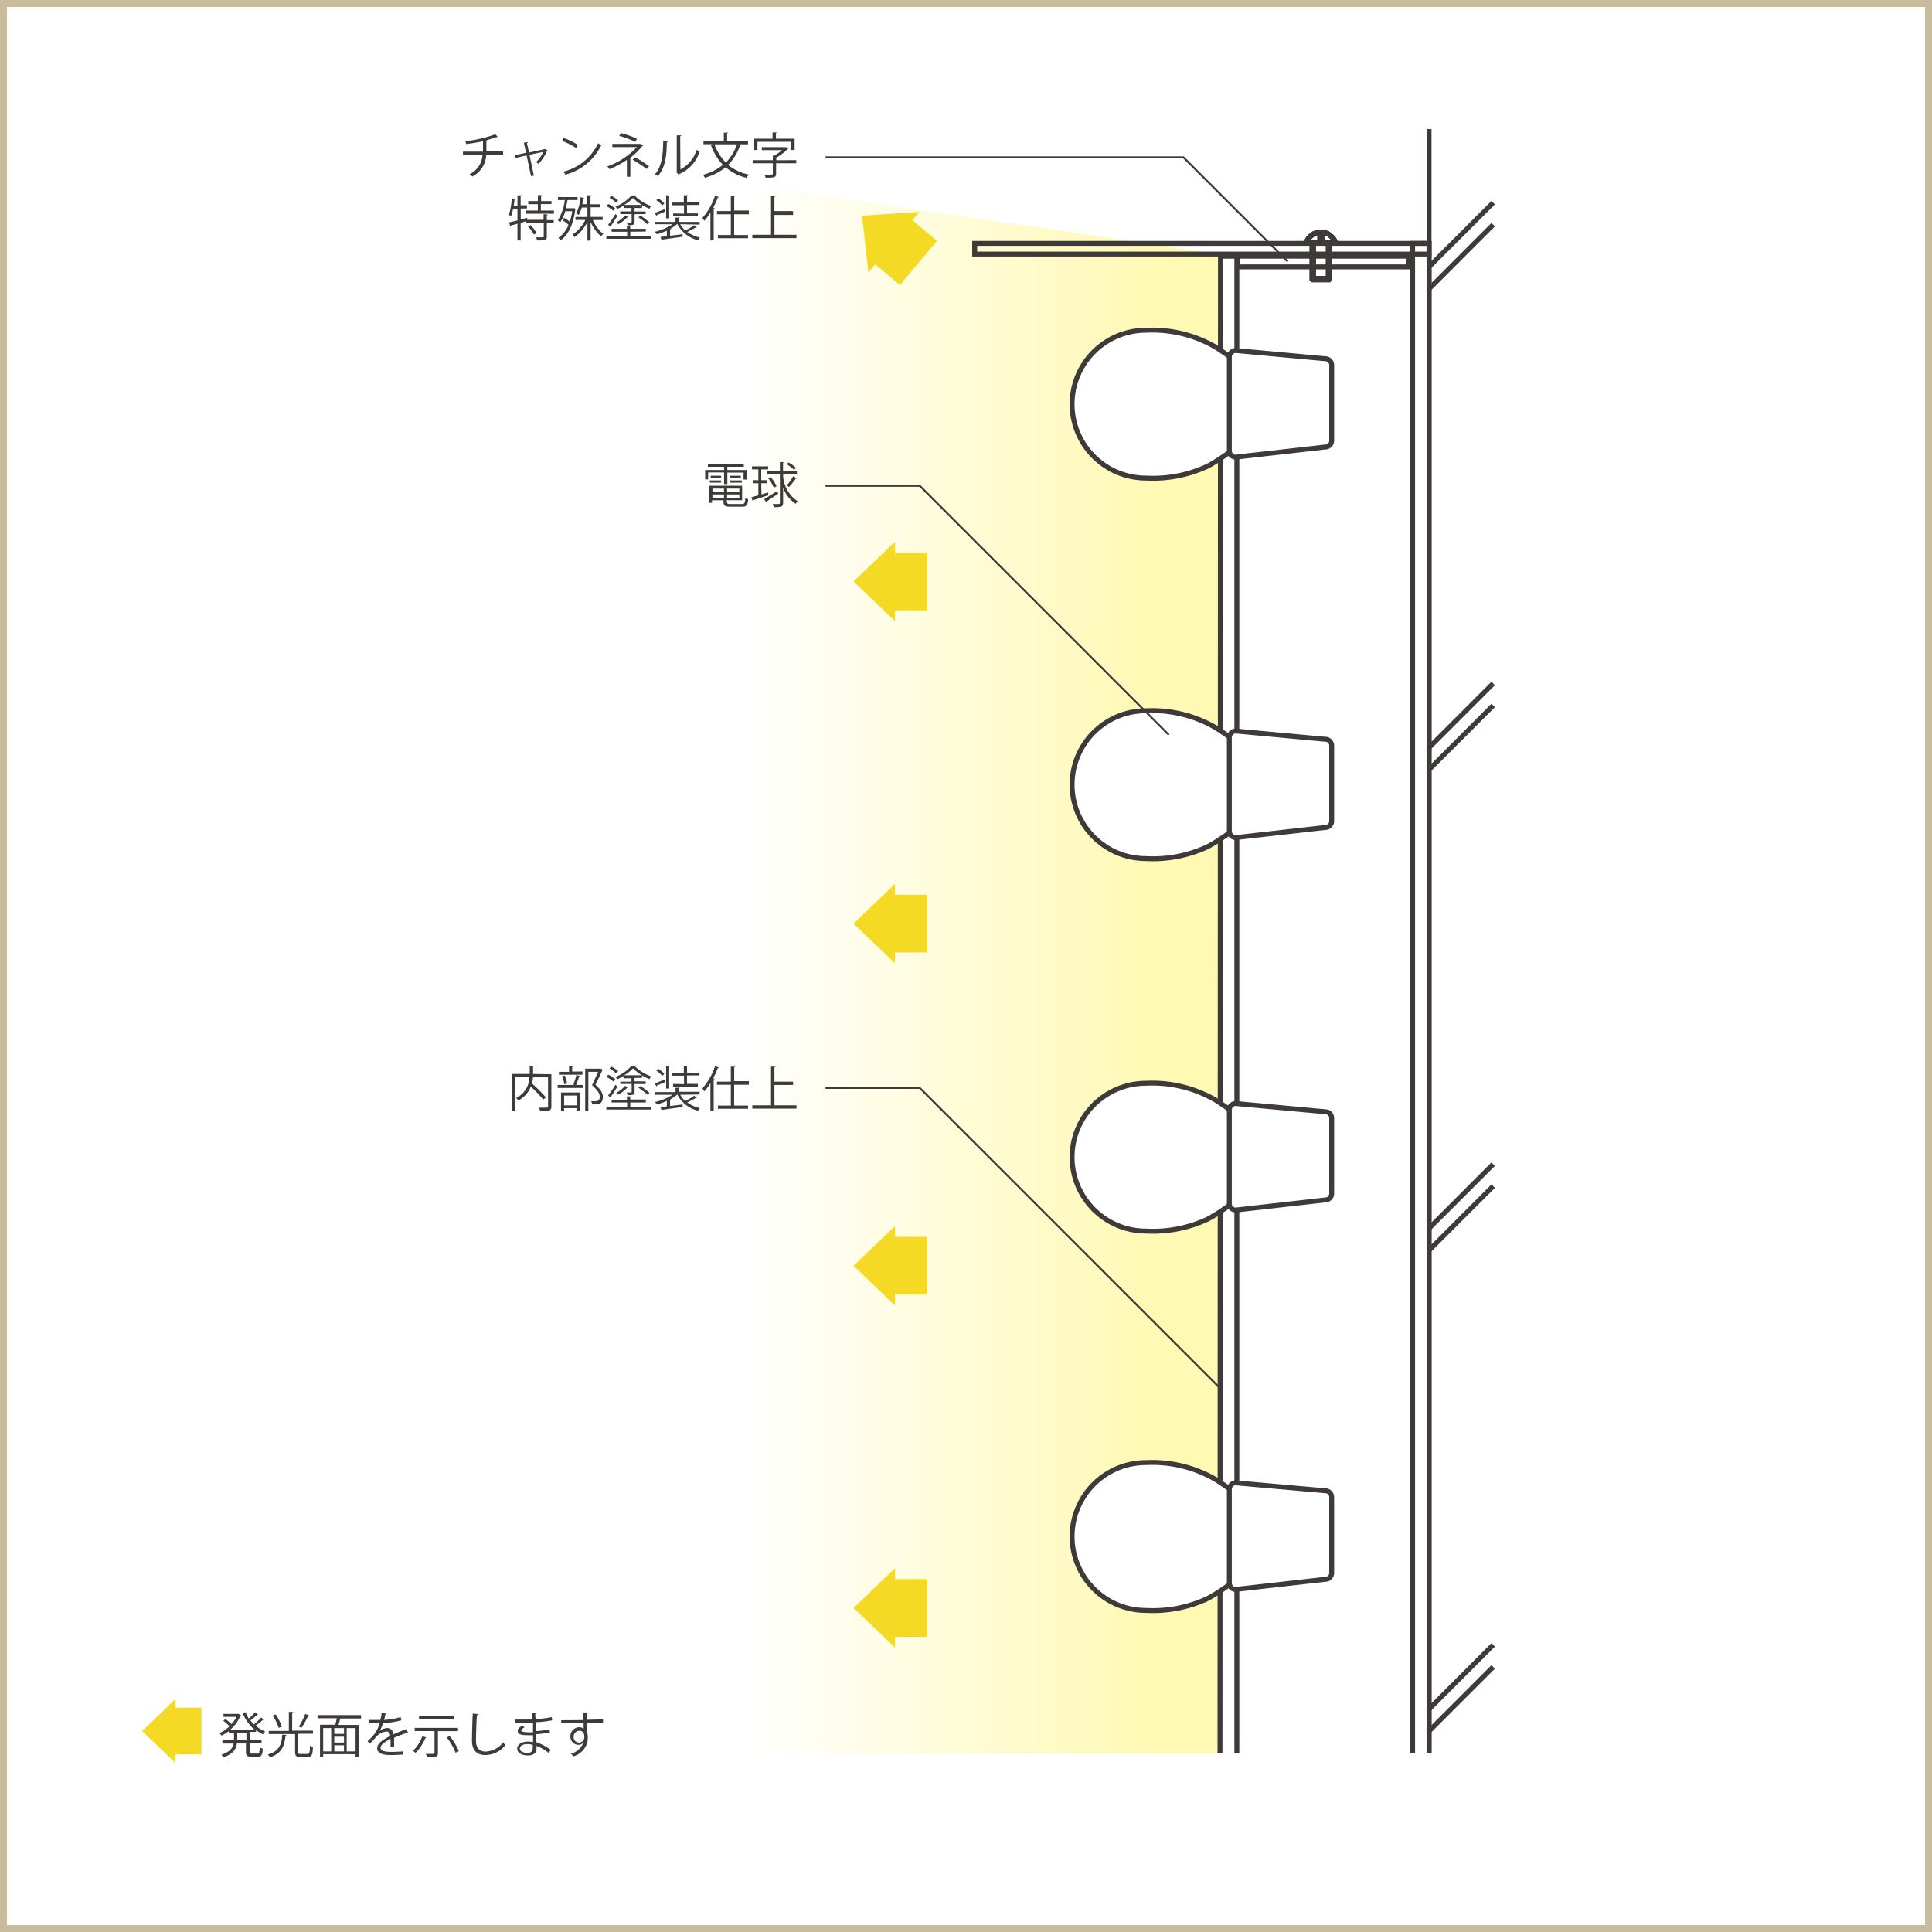 <svg xmlns="http://www.w3.org/2000/svg" xmlns:xlink="http://www.w3.org/1999/xlink" viewBox="0 0 278.64 278.64"><rect x="0" y="0" width="278.64" height="278.64" fill="#808080" stroke="none"/><defs><style>.cls-1,.cls-7{fill:#fff;}.cls-2,.cls-4,.cls-5{fill:none;}.cls-2{stroke:#c9bc9c;}.cls-3{fill:url(#名称未設定グラデーション_315);}.cls-4,.cls-5,.cls-7{stroke:#3e3a39;stroke-miterlimit:10;}.cls-4,.cls-7{stroke-width:0.71px;}.cls-5{stroke-width:0.28px;}.cls-6{fill:#f4d925;}.cls-8{fill:#3e3a39;}</style><linearGradient id="名称未設定グラデーション_315" x1="175.95" y1="148.72" x2="107.04" y2="148.72" gradientUnits="userSpaceOnUse"><stop offset="0.13" stop-color="#fff9b3"/><stop offset="1" stop-color="#fff"/></linearGradient></defs><title>アセット 11</title><g id="レイヤー_2" data-name="レイヤー 2"><g id="レイヤー_2-2" data-name="レイヤー 2"><rect class="cls-1" x="0.5" y="0.5" width="277.64" height="277.64"/><rect class="cls-2" x="0.5" y="0.5" width="277.64" height="277.64"/></g><g id="レイヤー_1-2" data-name="レイヤー 1"><polygon class="cls-3" points="175.95 261.13 107.05 270.96 107.05 26.47 175.95 36.69 175.95 261.13"/><rect class="cls-4" x="178.52" y="36.95" width="24.6" height="1.54"/><rect class="cls-4" x="189.25" y="35.06" width="2.5" height="5.11"/><rect class="cls-4" x="189.25" y="35.06" width="2.5" height="5.11"/><rect class="cls-4" x="189.25" y="35.06" width="2.5" height="5.11"/><rect class="cls-4" x="189.25" y="35.06" width="2.5" height="5.11"/><rect class="cls-4" x="189.25" y="35.06" width="2.5" height="5.11"/><rect class="cls-4" x="189.45" y="35.06" width="2.1" height="5.31"/><polygon class="cls-4" points="188.48 34.75 188.33 35.06 192.67 35.06 192.52 34.75 192.31 34.4 192.06 34.14 191.75 33.88 191.44 33.68 191.09 33.58 190.68 33.48 190.32 33.48 189.91 33.58 189.55 33.68 189.25 33.88 188.94 34.14 188.69 34.4 188.48 34.75"/><polyline class="cls-4" points="188.48 34.75 188.33 35.06 192.67 35.06 192.52 34.75 192.31 34.4 192.06 34.14 191.75 33.88 191.44 33.68 191.09 33.58 190.68 33.48 190.32 33.48 189.91 33.58 189.55 33.68 189.25 33.88 188.94 34.14 188.69 34.4 188.48 34.75"/><polygon class="cls-4" points="188.48 34.75 188.33 35.06 192.67 35.06 192.52 34.75 192.31 34.4 192.06 34.14 191.75 33.88 191.44 33.68 191.09 33.58 190.68 33.48 190.32 33.48 189.91 33.58 189.55 33.68 189.25 33.88 188.94 34.14 188.69 34.4 188.48 34.75"/><polyline class="cls-4" points="188.48 34.75 188.33 35.06 192.67 35.06 192.52 34.75 192.31 34.4 192.06 34.14 191.75 33.88 191.44 33.68 191.09 33.58 190.68 33.48 190.32 33.48 189.91 33.58 189.55 33.68 189.25 33.88 188.94 34.14 188.69 34.4 188.48 34.75"/><polyline class="cls-4" points="188.48 34.75 188.33 35.06 192.67 35.06 192.52 34.75 192.31 34.4 192.06 34.14 191.75 33.88 191.44 33.68 191.09 33.58 190.68 33.48 190.32 33.48 189.91 33.58 189.55 33.68 189.25 33.88 188.94 34.14 188.69 34.4 188.48 34.75"/><line class="cls-4" x1="190.68" y1="34.55" x2="190.32" y2="34.55"/><line class="cls-4" x1="190.32" y1="33.48" x2="190.32" y2="34.55"/><line class="cls-4" x1="190.68" y1="33.48" x2="190.68" y2="34.55"/><polyline class="cls-4" points="178.38 81.43 178.38 36.95 176.02 36.95 175.95 258.84 178.38 258.84 178.38 81.43"/><line class="cls-4" x1="206.1" y1="18.61" x2="206.1" y2="255.44"/><line class="cls-4" x1="206.1" y1="38.48" x2="215.35" y2="29.23"/><line class="cls-4" x1="206.1" y1="41.66" x2="215.35" y2="32.4"/><line class="cls-4" x1="206.1" y1="177.15" x2="215.35" y2="167.9"/><line class="cls-4" x1="206.1" y1="180.32" x2="215.35" y2="171.07"/><line class="cls-4" x1="206.1" y1="246.49" x2="215.35" y2="237.23"/><line class="cls-4" x1="206.1" y1="249.66" x2="215.35" y2="240.41"/><line class="cls-4" x1="206.1" y1="107.82" x2="215.35" y2="98.57"/><line class="cls-4" x1="206.1" y1="110.99" x2="215.35" y2="101.74"/><polyline class="cls-5" points="185.71 37.72 170.68 22.69 119.06 22.69"/><rect class="cls-4" x="140.57" y="35.1" width="65.53" height="1.54"/><rect class="cls-4" x="203.73" y="35.1" width="2.37" height="223.74"/><rect class="cls-1" x="104.53" y="252.89" width="135.16" height="20.36"/><polyline class="cls-5" points="175.97 200.22 132.65 156.9 119.06 156.9"/><rect class="cls-6" x="126.32" y="33.67" width="8.32" height="5.17" transform="translate(18.84 112.91) rotate(-50)"/><polygon class="cls-6" points="128.92 34.94 132.6 30.56 128.47 30.83 124.34 31.1 124.79 35.21 125.24 39.32 128.92 34.94"/><rect class="cls-6" x="126.96" y="130.62" width="8.32" height="5.17" transform="translate(-2.08 264.33) rotate(-90)"/><polygon class="cls-6" points="129.08 133.21 129.08 127.48 126.09 130.34 123.1 133.21 126.09 136.07 129.08 138.93 129.08 133.21"/><rect class="cls-6" x="126.96" y="81.27" width="8.32" height="5.17" transform="translate(47.27 214.98) rotate(-90)"/><polygon class="cls-6" points="129.08 83.86 129.08 78.13 126.09 81 123.1 83.86 126.09 86.72 129.08 89.58 129.08 83.86"/><rect class="cls-6" x="126.96" y="179.97" width="8.32" height="5.17" transform="translate(-51.43 313.67) rotate(-90)"/><polygon class="cls-6" points="129.08 182.55 129.08 176.83 126.09 179.69 123.1 182.55 126.09 185.41 129.08 188.28 129.08 182.55"/><rect class="cls-6" x="126.96" y="229.32" width="8.32" height="5.17" transform="translate(-100.78 363.02) rotate(-90)"/><polygon class="cls-6" points="129.08 231.9 129.08 226.18 126.09 229.04 123.1 231.9 126.09 234.76 129.08 237.62 129.08 231.9"/><rect class="cls-6" x="23.61" y="247.57" width="6.73" height="4.18" transform="translate(276.63 222.68) rotate(90)"/><polygon class="cls-6" points="25.32 249.66 25.32 254.28 22.91 251.97 20.49 249.66 22.91 247.34 25.32 245.03 25.32 249.66"/><path class="cls-7" d="M183.53,221.55c0,2.84-7,7.78-9.38,9a18.65,18.65,0,0,1-8.87,1.71,10.66,10.66,0,0,1,0-21.32,18.23,18.23,0,0,1,9.88,2.34C177.1,214.42,183.53,219.09,183.53,221.55Z"/><path class="cls-7" d="M191.14,227.77l-12.92,1.46a.92.92,0,0,1-.92-.92V214.78a.92.92,0,0,1,.92-.92L191.14,215a.92.92,0,0,1,.92.92v10.89A.92.92,0,0,1,191.14,227.77Z"/><path class="cls-7" d="M183.53,166.84c0,2.84-7,7.78-9.38,9a18.65,18.65,0,0,1-8.87,1.71,10.66,10.66,0,0,1,0-21.32,18.23,18.23,0,0,1,9.88,2.34C177.1,159.71,183.53,164.38,183.53,166.84Z"/><path class="cls-7" d="M191.14,173.06l-12.92,1.46a.92.92,0,0,1-.92-.92V160.07a.92.92,0,0,1,.92-.92l12.92,1.19a.92.92,0,0,1,.92.92v10.89A.92.92,0,0,1,191.14,173.06Z"/><path class="cls-7" d="M183.53,113.12c0,2.84-7,7.78-9.38,9a18.65,18.65,0,0,1-8.87,1.71,10.66,10.66,0,0,1,0-21.32,18.24,18.24,0,0,1,9.88,2.34C177.1,106,183.53,110.66,183.53,113.12Z"/><path class="cls-7" d="M191.14,119.34l-12.92,1.46a.92.92,0,0,1-.92-.92V106.35a.92.92,0,0,1,.92-.92l12.92,1.19a.92.92,0,0,1,.92.92v10.89A.92.92,0,0,1,191.14,119.34Z"/><path class="cls-7" d="M183.53,58.24c0,2.84-7,7.78-9.38,9a18.65,18.65,0,0,1-8.87,1.71,10.66,10.66,0,1,1,0-21.32,18.23,18.23,0,0,1,9.88,2.34C177.1,51.12,183.53,55.79,183.53,58.24Z"/><path class="cls-7" d="M191.14,64.47l-12.92,1.46a.92.92,0,0,1-.92-.92V51.47a.92.92,0,0,1,.92-.92l12.92,1.19a.92.92,0,0,1,.92.92V63.55A.92.92,0,0,1,191.14,64.47Z"/><polyline class="cls-5" points="168.57 105.98 132.65 70.06 119.06 70.06"/><path class="cls-8" d="M72.57,22.34H70.12a3.67,3.67,0,0,1-2,3.12,3.64,3.64,0,0,0-.39-.34,3.28,3.28,0,0,0,1.86-2.79H66.77v-.46h2.89c0-.46,0-.94,0-1.5a23.65,23.65,0,0,1-2.41.4,2.46,2.46,0,0,0-.15-.41,17.44,17.44,0,0,0,4.34-1l.37.41-.09,0h-.08a14.83,14.83,0,0,1-1.57.46l.23,0c0,.06-.06.11-.15.12,0,.53,0,1,0,1.44h2.4Z"/><path class="cls-8" d="M79,21.69a.18.18,0,0,1-.08,0,6,6,0,0,1-1.26,1.94,2.2,2.2,0,0,0-.35-.24,4.9,4.9,0,0,0,1.05-1.49l-2,.43.64,3-.41.09-.64-3-1.6.36-.09-.39,1.61-.36-.32-1.46.58-.06c0,.06,0,.1-.13.14L76.3,22l2.3-.5,0,0Z"/><path class="cls-8" d="M81.26,19.9a8.68,8.68,0,0,1,2.09,1l-.27.44a8.92,8.92,0,0,0-2-1Zm0,4.85a7.46,7.46,0,0,0,5-4.1,2.76,2.76,0,0,0,.46.29,8,8,0,0,1-5,4.2.23.23,0,0,1-.1.16Z"/><path class="cls-8" d="M92.77,21a.16.16,0,0,1-.13.06,10.36,10.36,0,0,1-1.69,1.66l.11,0a.17.17,0,0,1-.15.1v2.67h-.5V23.06a13.5,13.5,0,0,1-2.5,1.33s-.27-.34-.32-.39a10.79,10.79,0,0,0,4.27-2.79H88.31v-.46h4l.08,0Zm-1.16-.55a13.28,13.28,0,0,0-2.3-.85l.23-.41a13.08,13.08,0,0,1,2.33.83Zm0,2.25a14.57,14.57,0,0,1,2,1.29l-.36.38a13.68,13.68,0,0,0-2-1.32Z"/><path class="cls-8" d="M96.32,20.43c0,.06-.07.1-.16.12,0,1.88-.2,3.6-1.28,4.85a3.94,3.94,0,0,0-.42-.27c1-1.13,1.17-2.89,1.19-4.77Zm1.81,4a4.61,4.61,0,0,0,2.33-2.82,2.81,2.81,0,0,0,.43.27A5.23,5.23,0,0,1,98,25.09a.29.29,0,0,1-.12.14l-.36-.46.08-.1V19.52l.65,0a.16.16,0,0,1-.15.13Z"/><path class="cls-8" d="M107.89,20.81h-1.26l.28.1s-.08.07-.18.07A7.25,7.25,0,0,1,105,23.78,6.91,6.91,0,0,0,108,25.18a2.28,2.28,0,0,0-.34.47,7.1,7.1,0,0,1-3-1.53,8.23,8.23,0,0,1-3,1.52,2.21,2.21,0,0,0-.27-.43,7.78,7.78,0,0,0,2.87-1.43,7.94,7.94,0,0,1-1.74-2.89l.29-.09h-1.35v-.46h2.93V19.13l.62,0s0,.08-.14.1v1.09h3Zm-4.85,0a6.87,6.87,0,0,0,1.65,2.63,6.72,6.72,0,0,0,1.59-2.63Z"/><path class="cls-8" d="M114.84,23.1v.45h-2.91v1.51c0,.56-.34.57-1.5.57a2.31,2.31,0,0,0-.2-.45H111c.43,0,.46,0,.46-.14V23.55h-2.91V23.1h2.91v-.65h.22a6.23,6.23,0,0,0,1.09-.8h-2.9v-.43h3.38l.08,0,.37.23a.14.14,0,0,1-.11.06,8,8,0,0,1-1.63,1.23v.37Zm-5.6-2.65v1.19h-.46V20h2.64v-.9l.63,0s0,.08-.14.1V20h2.69v1.64h-.48V20.45Z"/><path class="cls-8" d="M79,30.95s0,.08-.14.1v.69h1v.43h-1V34.1c0,.28-.06.41-.27.49a4.23,4.23,0,0,1-1.13.08,1.82,1.82,0,0,0-.15-.44H78c.36,0,.42,0,.42-.14V32.17H75.91V31.9l-.82.24v2.54h-.46V32.26l-.94.26a.13.13,0,0,1-.09.11l-.2-.55,1.23-.29V30.09H74a6,6,0,0,1-.29,1.11A2.62,2.62,0,0,0,73.4,31a10.63,10.63,0,0,0,.41-2.42l.54.13a.15.15,0,0,1-.15.08c0,.29-.07.6-.11.9h.54V28.17l.6,0s0,.08-.14.1v1.33H76v.46h-.9v1.59l.93-.24,0,.29H78.4v-.82Zm-1-.58h1.89v.45H75.8v-.45h1.77v-.92H76.18V29h1.39v-.85l.6,0s0,.08-.13.1V29h1.49v.43H78Zm-1,3.46a5,5,0,0,0-.85-1.17l.37-.2a5,5,0,0,1,.86,1.15Z"/><path class="cls-8" d="M82.74,30l.29.11a.19.19,0,0,1-.06.08c-.28,2.19-1,3.68-2.11,4.46a1.39,1.39,0,0,0-.34-.34A4.26,4.26,0,0,0,82,32.43a5.18,5.18,0,0,0-.88-.67l.23-.34a4.56,4.56,0,0,1,.82.56,8.8,8.8,0,0,0,.36-1.52h-1a5.77,5.77,0,0,1-.75,1.62,2.21,2.21,0,0,0-.32-.3,7.48,7.48,0,0,0,1-2.93h-1v-.43H83.3v.43H81.85c-.07.4-.15.8-.25,1.18h1.06Zm4.17,1.73H85.5a5,5,0,0,0,1.52,2,1.51,1.51,0,0,0-.33.37A5.68,5.68,0,0,1,85.18,32v2.7h-.46V32a6.1,6.1,0,0,1-1.84,2.2,1.9,1.9,0,0,0-.32-.36,5.58,5.58,0,0,0,1.86-2.12H83v-.43h1.72V29.93H83.9A4.48,4.48,0,0,1,83.46,31a2.84,2.84,0,0,0-.36-.22,6.48,6.48,0,0,0,.62-2.34l.55.12s-.06.07-.14.07c0,.27-.08.55-.15.82h.72V28.16l.59,0s0,.08-.13.1v1.2h1.41v.43H85.18v1.39h1.74Z"/><path class="cls-8" d="M87.73,29.42a5.4,5.4,0,0,1,1,.64l-.27.34a5.71,5.71,0,0,0-1-.67Zm3.17,4v.62h3v.4H87.45v-.4h3v-.62H88.21V33h2.21v-.48l.6,0s0,.08-.13.1V33h2.25v.39Zm-3.2-1a16.14,16.14,0,0,0,1.06-1.55l.28.26c-.3.52-.67,1.09-.94,1.45a.18.18,0,0,1,0,.08.13.13,0,0,1,0,.08Zm.45-4.18a5.14,5.14,0,0,1,1,.65c-.23.25-.26.29-.29.33a5.19,5.19,0,0,0-.95-.69ZM90,30v-.37a9.09,9.09,0,0,1-1,.51,2,2,0,0,0-.23-.36,5.6,5.6,0,0,0,2.3-1.6l.62,0a.14.14,0,0,1-.11.08,6.27,6.27,0,0,0,2.34,1.45,2.37,2.37,0,0,0-.26.39,7,7,0,0,1-2.36-1.55,5.66,5.66,0,0,1-1.29,1h2.58V30H91.52v.5h1.6v.38h-1.6V32c0,.46-.23.47-1,.47a1.31,1.31,0,0,0-.14-.38H91c.08,0,.1,0,.1-.1V30.87H89.46v-.38h1.61V30Zm.6,1.28s-.06.06-.13.06a5.41,5.41,0,0,1-1.31,1,2.47,2.47,0,0,0-.28-.26,4.3,4.3,0,0,0,1.26-1Zm2.77,1.06a11,11,0,0,0-1.3-1l.3-.25a12.53,12.53,0,0,1,1.31,1Z"/><path class="cls-8" d="M98.1,32.34a3.5,3.5,0,0,0,.73.9,8.32,8.32,0,0,0,1.27-.76l.42.31a.15.15,0,0,1-.15,0c-.32.19-.83.46-1.25.66a4.83,4.83,0,0,0,1.83.81,1.63,1.63,0,0,0-.27.39,4.6,4.6,0,0,1-3-2.35h0a5.52,5.52,0,0,1-1.05.72l.15,0s0,.08-.14.1V34l1.81-.22v.36l-2.93.41c0,.06,0,.08-.09.1l-.18-.48.92-.11v-.8a8.29,8.29,0,0,1-1.44.52,1.72,1.72,0,0,0-.27-.36A7.75,7.75,0,0,0,97,32.34H94.5V32h2.92v-.62l.61,0s0,.08-.13.1V32h3v.39ZM94.43,30.7c.37-.13.89-.33,1.43-.54l.08.36-1.21.5a.12.12,0,0,1-.07.11Zm.5-2.1a3.91,3.91,0,0,1,.88.74l-.29.29a4.54,4.54,0,0,0-.87-.76Zm1.72-.4s0,.08-.14.09v3.2h-.44V28.16Zm2,2.62V29.6H96.86v-.38h1.76V28.16l.61,0s0,.08-.14.1v.92h1.79v.38H99.08v1.22h1.57v.39H97.08v-.39Z"/><path class="cls-8" d="M102.46,30.65a7.46,7.46,0,0,1-.9,1.2,3.9,3.9,0,0,0-.25-.44,8.93,8.93,0,0,0,1.81-3.19l.57.19s-.08.07-.16.07a12.62,12.62,0,0,1-.67,1.48l.2.06s0,.08-.13.09v4.57h-.47Zm5.54.25h-2.12v3h2v.46h-4.34v-.46h1.86v-3h-2v-.46h2V28.27l.62,0s0,.08-.13.09v2H108Z"/><path class="cls-8" d="M111.69,33.86h3.18v.48H108.5v-.48h2.7V28.27l.64,0s0,.08-.15.1v2.07h2.69V31h-2.69Z"/><path class="cls-8" d="M79.52,154.93v4.65c0,.33-.08.48-.32.57a5.34,5.34,0,0,1-1.31.08,1.81,1.81,0,0,0-.17-.48h.71c.58,0,.61,0,.61-.18v-4.19H76.86a5.3,5.3,0,0,1-.12.9,20.84,20.84,0,0,1,2,2l-.39.3a19.4,19.4,0,0,0-1.8-1.87,3.82,3.82,0,0,1-1.79,2,1.77,1.77,0,0,0-.34-.36,3.28,3.28,0,0,0,1.91-3H74.31v4.84h-.47v-5.3h2.56V153.7l.62,0s0,.08-.14.1v1.09Z"/><path class="cls-8" d="M82.68,156.41a9.74,9.74,0,0,0,.45-1.35l.54.15s-.06.06-.15.07a10.71,10.71,0,0,1-.44,1.2h1v.43H80.43v-.43H82.9ZM84,154.53V155H80.61v-.42h1.46v-.82l.59,0s0,.08-.14.1v.69Zm-3.09,5.69v-2.66h2.77v2.62h-.46v-.36H81.36v.4Zm.54-5.1a4.7,4.7,0,0,1,.34,1.14l-.41.1a5.08,5.08,0,0,0-.31-1.16ZM83.23,158H81.36v1.42h1.87Zm3.4-3.87.31.15a.11.11,0,0,1-.06.07c-.27.6-.64,1.35-1,2.09.76.71,1.07,1.23,1.07,1.74,0,1.1-.76,1.1-1.22,1.1h-.32a1,1,0,0,0-.16-.46l.43,0c.47,0,.81,0,.81-.67,0-.46-.34-.95-1.11-1.65.34-.69.64-1.35.88-1.92H84.85v5.64H84.4v-6.09h2.15Z"/><path class="cls-8" d="M87.73,155a5.4,5.4,0,0,1,1,.64l-.27.34a5.71,5.71,0,0,0-1-.67Zm3.17,4v.62h3v.4H87.45v-.4h3V159H88.21v-.39h2.21v-.48l.6,0s0,.08-.13.1v.34h2.25V159Zm-3.2-1a16.14,16.14,0,0,0,1.06-1.55l.28.26c-.3.52-.67,1.09-.94,1.45a.18.18,0,0,1,0,.08.13.13,0,0,1,0,.08Zm.45-4.18a5.14,5.14,0,0,1,1,.65c-.23.25-.26.29-.29.33a5.19,5.19,0,0,0-.95-.69ZM90,155.53v-.37a9.09,9.09,0,0,1-1,.51,2,2,0,0,0-.23-.36,5.6,5.6,0,0,0,2.3-1.6l.62,0a.14.14,0,0,1-.11.08,6.27,6.27,0,0,0,2.34,1.45,2.37,2.37,0,0,0-.26.39,7,7,0,0,1-2.36-1.55,5.66,5.66,0,0,1-1.29,1h2.58v.38H91.52v.5h1.6v.38h-1.6v1.13c0,.46-.23.47-1,.47a1.31,1.31,0,0,0-.14-.38H91c.08,0,.1,0,.1-.1v-1.13H89.46V156h1.61v-.5Zm.6,1.28s-.06.06-.13.06a5.41,5.41,0,0,1-1.31,1,2.47,2.47,0,0,0-.28-.26,4.3,4.3,0,0,0,1.26-1Zm2.77,1.06a11,11,0,0,0-1.3-1l.3-.25a12.53,12.53,0,0,1,1.31,1Z"/><path class="cls-8" d="M98.1,157.89a3.5,3.5,0,0,0,.73.9,8.32,8.32,0,0,0,1.27-.76l.42.31a.15.15,0,0,1-.15,0c-.32.19-.83.46-1.25.66a4.83,4.83,0,0,0,1.83.81,1.63,1.63,0,0,0-.27.39,4.6,4.6,0,0,1-3-2.35h0a5.52,5.52,0,0,1-1.05.72l.15,0s0,.08-.14.1v.84l1.81-.22v.36l-2.93.41c0,.06,0,.08-.09.1l-.18-.48.92-.11v-.8a8.29,8.29,0,0,1-1.44.52,1.72,1.72,0,0,0-.27-.36A7.75,7.75,0,0,0,97,157.89H94.5v-.39h2.92v-.62l.61,0s0,.08-.13.1v.48h3v.39Zm-3.67-1.65c.37-.13.89-.33,1.43-.54l.08.36-1.21.5a.12.12,0,0,1-.07.11Zm.5-2.1a3.91,3.91,0,0,1,.88.74l-.29.29a4.54,4.54,0,0,0-.87-.76Zm1.72-.4s0,.08-.14.09V157h-.44V153.7Zm2,2.62v-1.22H96.86v-.38h1.76V153.7l.61,0s0,.08-.14.1v.92h1.79v.38H99.08v1.22h1.57v.39H97.08v-.39Z"/><path class="cls-8" d="M102.46,156.2a7.46,7.46,0,0,1-.9,1.2,3.9,3.9,0,0,0-.25-.44,8.93,8.93,0,0,0,1.81-3.19l.57.19s-.08.07-.16.07a12.62,12.62,0,0,1-.67,1.48l.2.06s0,.08-.13.09v4.57h-.47Zm5.54.25h-2.12v3h2v.46h-4.34v-.46h1.86v-3h-2V156h2v-2.16l.62,0s0,.08-.13.09v2H108Z"/><path class="cls-8" d="M111.69,159.41h3.18v.48H108.5v-.48h2.7v-5.58l.64,0s0,.08-.15.1V156h2.69v.48h-2.69Z"/><path class="cls-8" d="M37.26,247.29a.14.14,0,0,1-.14,0,11.31,11.31,0,0,1-1,.83,5.08,5.08,0,0,0,.49.59,9.53,9.53,0,0,0,1.06-1l.43.31a.17.17,0,0,1-.15,0,12.06,12.06,0,0,1-1.07.86,4.61,4.61,0,0,0,1.37.85,2,2,0,0,0-.32.4,4.85,4.85,0,0,1-1-.62v.27H36V251h1.72v.44H36v1.21c0,.22,0,.26.29.26h.87c.23,0,.27-.14.29-.92a1.39,1.39,0,0,0,.43.2c0,.9-.17,1.16-.69,1.16h-1c-.57,0-.72-.15-.72-.69v-1.21H34.18c-.11.78-.54,1.5-1.95,2a1.39,1.39,0,0,0-.3-.37c1.24-.42,1.65-1,1.76-1.62H32.08V251h1.67V249.9H33v-.22a5.78,5.78,0,0,1-1.06.64,1.79,1.79,0,0,0-.29-.36,5,5,0,0,0,1.46-1,8.63,8.63,0,0,0-.9-.78l.3-.25a7.4,7.4,0,0,1,.89.73,4.56,4.56,0,0,0,.71-1.05H32.23v-.42h2.11l.08,0a2.45,2.45,0,0,0,.33.17.12.12,0,0,1-.08.08,5.16,5.16,0,0,1-1.44,2h3.45A6.19,6.19,0,0,1,35,247.06l.41-.13a5.38,5.38,0,0,0,.46.92,7.94,7.94,0,0,0,.92-.88ZM35.54,251V249.9H34.22V251Z"/><path class="cls-8" d="M41.32,250.23c0,.06-.06.09-.14.1-.16,1.41-.48,2.54-2.26,3.12a1.58,1.58,0,0,0-.29-.41c1.67-.49,2-1.49,2.07-2.86ZM43,252.68c0,.23.06.28.34.28h1c.29,0,.34-.17.37-1.21a1.31,1.31,0,0,0,.43.2c-.06,1.15-.18,1.46-.77,1.46H43.34c-.61,0-.78-.16-.78-.73v-2.59h-3.8v-.45h2.9v-2.74l.62,0s0,.08-.14.1v2.6h3v.45H43Zm-3.24-5.42a7.56,7.56,0,0,1,.89,1.76l-.46.18a7.25,7.25,0,0,0-.86-1.78Zm4.83.15a.17.17,0,0,1-.16.07,12.89,12.89,0,0,1-.94,1.71l-.39-.17a11.05,11.05,0,0,0,.92-1.83Z"/><path class="cls-8" d="M52.07,247.85h-3c-.06.27-.16.62-.26.93h2.91v4.63h-.48V253H46.61v.38h-.46v-4.63h2.21c.08-.28.16-.64.22-.94H45.8v-.45h6.27Zm-5.46,1.38v3.37h1.16v-3.37Zm3,.84v-.84H48.21v.84Zm0,1.25v-.85H48.21v.85Zm-1.39.39v.89h1.39v-.89Zm3.06.89v-3.37H50v3.37Z"/><path class="cls-8" d="M58.84,249.91h0a.18.18,0,0,1-.11,0c-.53.17-1.31.46-1.89.71,0,.16,0,.34,0,.55s0,.48,0,.75l-.51,0c0-.25,0-.57,0-.85,0-.11,0-.2,0-.28-.79.39-1.44.85-1.44,1.27s.48.6,1.45.6a15.79,15.79,0,0,0,1.76-.07v.47c-.41,0-1,.06-1.76.06-1.34,0-1.94-.32-1.94-1s.81-1.21,1.86-1.74c0-.44-.24-.66-.52-.66a2.36,2.36,0,0,0-1.67,1c-.2.22-.47.49-.77.76L53,251.1a4.92,4.92,0,0,0,1.76-2.58H53.16v-.46h1.69a9.06,9.06,0,0,0,.19-1l.69.08c0,.07-.07.11-.17.13,0,.28-.11.53-.18.78a9.57,9.57,0,0,0,2.41-.41l.08.47a10.58,10.58,0,0,1-2.63.39,5.09,5.09,0,0,1-.5,1.18h0a1.86,1.86,0,0,1,1.13-.46c.48,0,.78.34.87.91.59-.27,1.33-.55,1.89-.77Z"/><path class="cls-8" d="M61.5,250.59s-.07.07-.15.07a6.59,6.59,0,0,1-1.41,2.14,2.79,2.79,0,0,0-.39-.28,5.58,5.58,0,0,0,1.36-2.12Zm4.55-.92H63.16v3.14c0,.32-.08.46-.31.53a5.55,5.55,0,0,1-1.27.08,1.83,1.83,0,0,0-.17-.47h.78c.46,0,.48,0,.48-.15v-3.14H59.81v-.46h6.25Zm-.62-2.23v.46h-5v-.46Zm.27,5.34a8.65,8.65,0,0,0-1.27-2.2l.43-.19a9.1,9.1,0,0,1,1.32,2.17Z"/><path class="cls-8" d="M69,247.21c0,.08-.08.13-.22.15-.06.81-.13,2.67-.13,3.71s.52,1.55,1.4,1.55a3.41,3.41,0,0,0,2.52-1.33,2.81,2.81,0,0,0,.32.41A3.8,3.8,0,0,1,70,253.12c-1.27,0-1.93-.74-1.93-2.06,0-.88.06-3.05.11-3.92Z"/><path class="cls-8" d="M74.24,248c.43,0,1,0,1.49,0h1c0-.34,0-.73,0-1l.71,0c0,.08-.07.13-.19.15s0,.65,0,.77a13.74,13.74,0,0,0,2.33-.27l.06.46a14.33,14.33,0,0,1-2.39.27c0,.42,0,.85,0,1.29a11.73,11.73,0,0,0,2-.27l.06.46a13.36,13.36,0,0,1-2,.25l.06,1.17a7.78,7.78,0,0,1,2.06,1.09l-.31.43a6.82,6.82,0,0,0-1.74-1c0,.11,0,.24,0,.33,0,.67-.41,1.05-1.25,1.05s-1.54-.36-1.54-1,.76-1,1.55-1a3.06,3.06,0,0,1,.74.08c0-.3,0-.67,0-1h-.68c-1.2,0-1.53-.19-1.53-.59s.2-.48.65-.77l.34.22c-.32.17-.48.33-.48.47s.33.25,1.22.25h.47l0-1.3H74.24Zm2.59,3.65a3,3,0,0,0-.79-.11c-.53,0-1.07.22-1.07.64s.49.62,1.1.62.76-.25.76-.74Z"/><path class="cls-8" d="M84.14,248.07c0-.15,0-.92,0-1.09l.72,0c0,.06-.06.13-.18.15s0,.17,0,.9l2.29-.06v.48c-.6,0-1.44,0-2.28,0,0,.55,0,1.05,0,1.44a2.38,2.38,0,0,1,.08.74,3,3,0,0,1-.07.68,2.94,2.94,0,0,1-2,2,3.82,3.82,0,0,0-.36-.4,2.57,2.57,0,0,0,1.82-1.63h0a.88.88,0,0,1-.72.37,1.19,1.19,0,0,1-1.18-1.23,1.29,1.29,0,0,1,1.26-1.31,1,1,0,0,1,.65.22c0-.12,0-.59,0-.89l-3.23.11v-.46l1.6,0Zm.13,2.46c0-.27,0-.91-.71-.91a.85.85,0,0,0-.83.89.78.78,0,0,0,.78.81A.75.75,0,0,0,84.27,250.53Z"/><path class="cls-8" d="M104.43,69.81V68.14h-2.3v1h-.43V67.79h2.73v-.47H102.1v-.38h5.17v.38h-2.37v.47h2.79v1.37h-.45v-1h-2.34v1.67Zm.43,2.59c0,.24.09.29.55.29H107c.38,0,.45-.13.49-.86a1.31,1.31,0,0,0,.41.16c-.07.87-.22,1.09-.87,1.09h-1.68c-.76,0-1-.13-1-.68v-.25h-1.66v.37h-.46V70.05h4.8v2.09h-2.24Zm-2.49-2.79v-.32H104v.32Zm.14-1H104v.32h-1.52Zm1.9,1.85h-1.66v.52h1.66Zm-1.66,1.38h1.66v-.53h-1.66Zm3.88-.86v-.52h-1.77v.52Zm-1.77.86h1.77v-.53h-1.77Zm.43-3.23h1.55v.32h-1.55Zm0,1v-.32H107v.32Z"/><path class="cls-8" d="M109.82,71.31l.94-.29.06.41-2.19.71a.14.14,0,0,1-.09.11l-.17-.53,1-.29V69.69h-.82v-.44h.82V67.7h-.92v-.44h2.34v.44h-1v1.55h.83v.44h-.83Zm.39.67c.48-.27,1.19-.73,1.87-1.17l.15.38c-.59.42-1.24.85-1.65,1.13a.13.13,0,0,1-.06.13Zm2.73-3.63v.23a4.73,4.73,0,0,0,2.12,3.72,1,1,0,0,0-.3.36,4.64,4.64,0,0,1-1.82-2.35v2.22c0,.57-.29.62-1.35.62a2.45,2.45,0,0,0-.17-.46h.49c.55,0,.57,0,.57-.16V68.35h-1.87v-.44h1.87V66.64l.59,0c0,.06,0,.08-.14.1v1.14h2v.44Zm-1.77.48a5.63,5.63,0,0,1,.83,1.3l-.39.2A5.8,5.8,0,0,0,110.8,69Zm2.55-2.13a4.8,4.8,0,0,1,1.08.78l-.28.29a4.8,4.8,0,0,0-1.06-.81ZM114.94,69a.19.19,0,0,1-.15,0,10.85,10.85,0,0,1-1,1.23l-.33-.21a9.29,9.29,0,0,0,.95-1.34Z"/></g></g></svg>